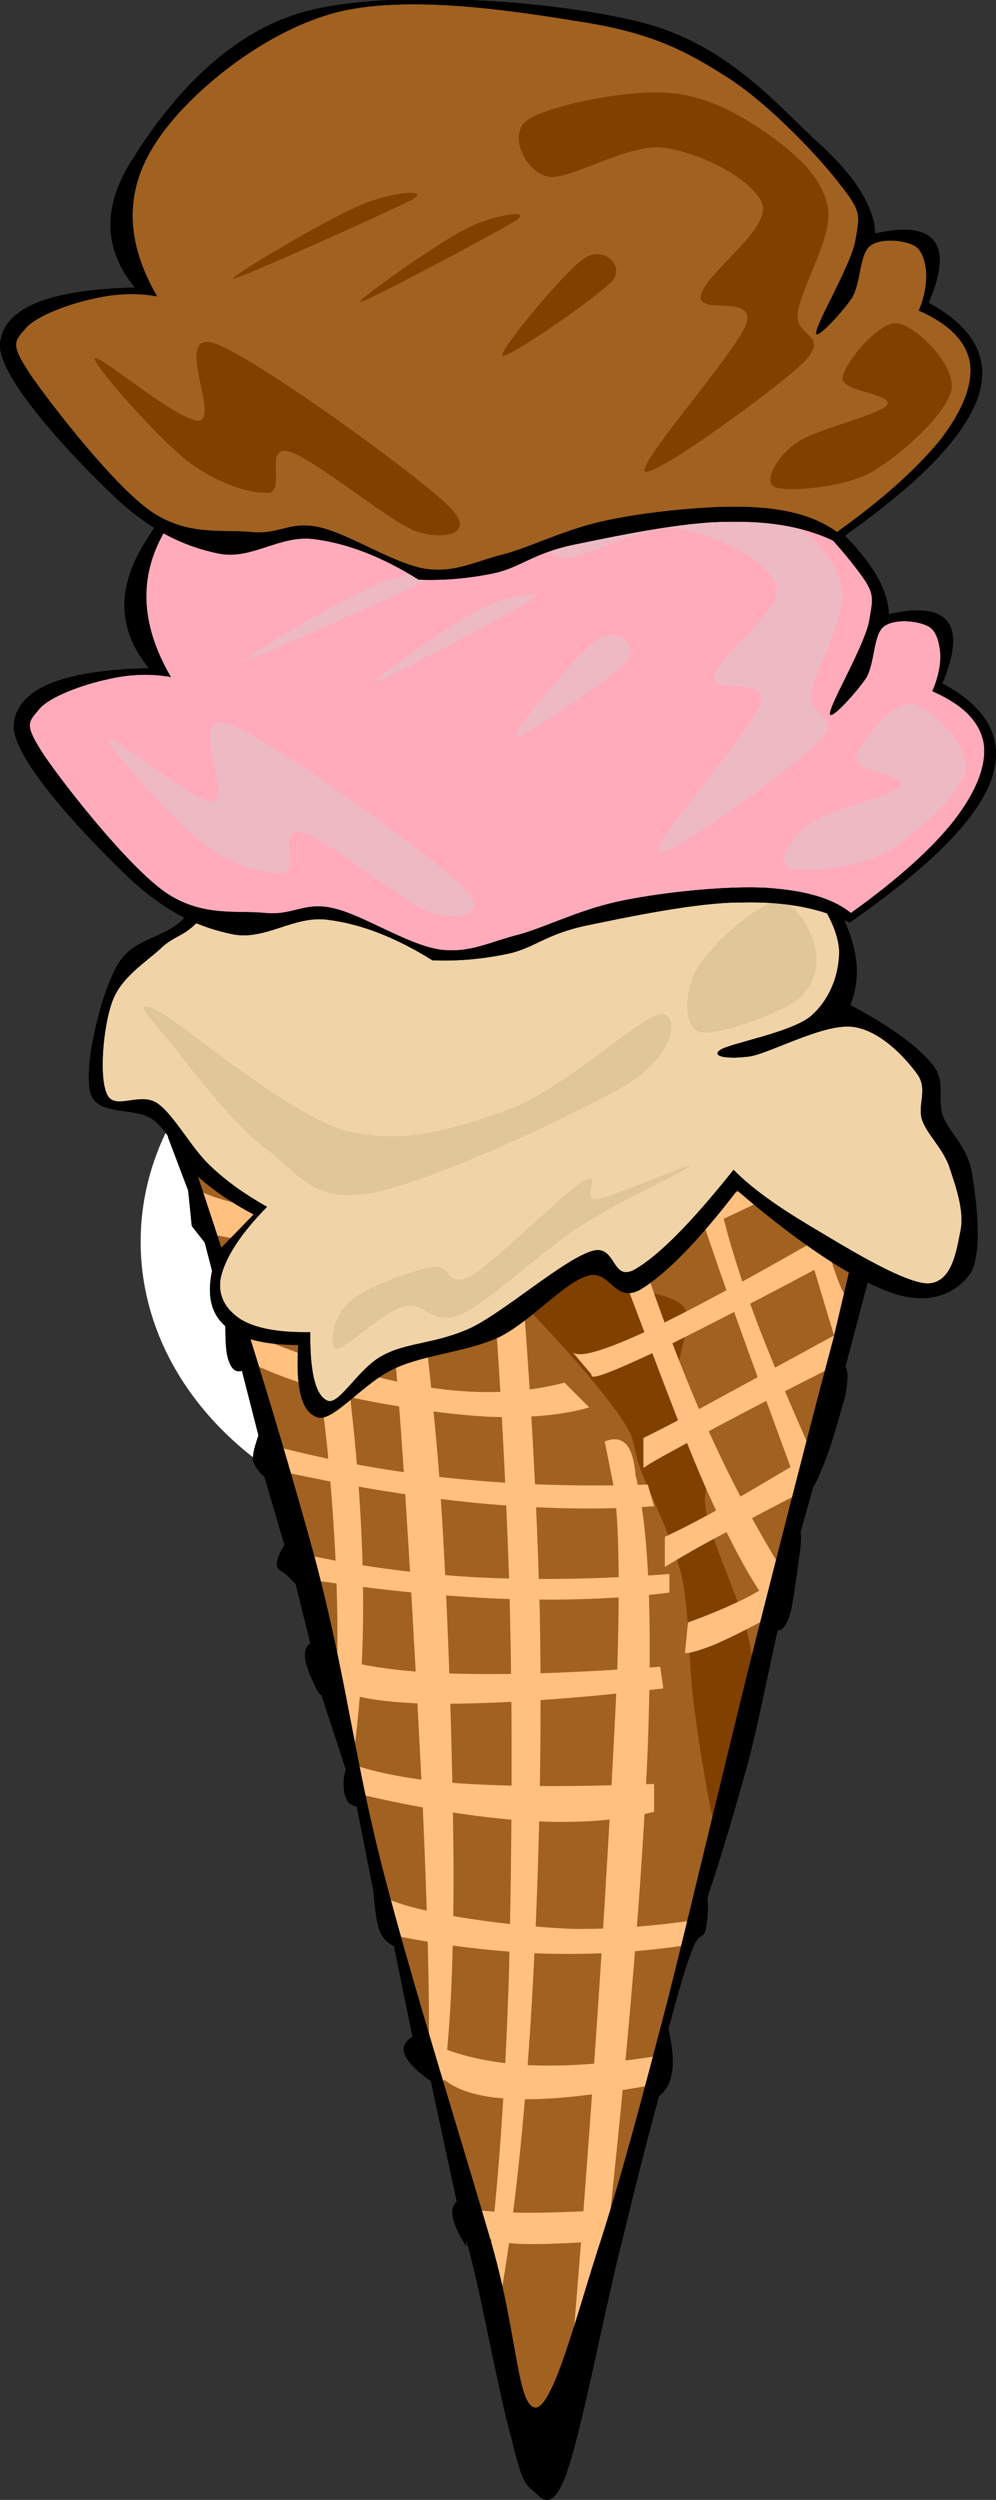 <?xml version="1.0" encoding="utf-8"?>
<!-- Generator: Adobe Illustrator 10.0, SVG Export Plug-In . SVG Version: 3.0.0 Build 77)  --><svg enable-background="new 0 0 140.844 353.224" height="353.224" i:pageBounds="0 792 612 0" i:rulerOrigin="0 0" i:viewOrigin="235 572" overflow="visible" space="preserve" viewBox="0 0 140.844 353.224" width="140.844" xmlns="http://www.w3.org/2000/svg" xmlns:a="http://ns.adobe.com/AdobeSVGViewerExtensions/3.0/" xmlns:graph="http://ns.adobe.com/Graphs/1.0/" xmlns:i="http://ns.adobe.com/AdobeIllustrator/10.0/" xmlns:x="http://ns.adobe.com/Extensibility/1.0/" xmlns:xlink="http://www.w3.org/1999/xlink">
  <rect x="0" y="0" width="140.844" height="353.224" fill="#333333" stroke="none"/>
  <g i:dimmedPercent="50" i:layer="yes" i:rgbTrio="#4F008000FFFF" id="Layer_1">
    <g>
      <path clip-rule="evenodd" d="M70.397,133.623     c27.88,0,50.507,18.741,50.507,41.832c0,23.092-22.627,41.832-50.507,41.832s-50.508-18.74-50.508-41.832     C19.889,152.364,42.517,133.623,70.397,133.623" fill="#FFFFFF" fill-rule="evenodd" i:knockout="Off"/>
      <path clip-rule="evenodd" d="     M76.842,351.927l49.752-190.296l-99.937-0.36L76.842,351.927z" fill="#A16121" fill-rule="evenodd" i:knockout="Off" stroke="#000000" stroke-miterlimit="10" stroke-width="0.036"/>
      <path clip-rule="evenodd" d="M75.041,185.355     c-0.469-5.185-0.035-8.964,1.297-11.772c1.367-2.808,4.57-5.976,6.551-4.788c1.801,1.152,2.484,9,4.824,11.736     c2.34,2.592,7.703,1.979,9.145,4.392c1.26,2.412-1.477,6.588-0.865,10.008c0.613,3.313,4.105,6.841,4.789,10.044     c0.611,3.097-1.764,4.429-0.9,8.713c0.793,4.212,4.535,11.951,5.688,16.56c1.08,4.5,1.369,7.992,0.865,10.476l-5.221,18.324     c-1.297-5.976-2.268-11.844-3.061-17.892c-0.828-6.229-0.576-12.708-1.727-18.324c-1.332-5.544-4.248-11.088-5.689-14.832     c-1.512-3.815-0.432-4.104-3.023-7.812C85.049,196.371,80.873,191.475,75.041,185.355z" fill="#804000" fill-rule="evenodd" i:knockout="Off"/>
      <path clip-rule="evenodd" d="M52.361,161.811     c1.404,7.776,2.664,19.224,3.924,34.884c1.26,15.731,2.7,42.66,3.492,58.428c0.684,15.624,0.972,26.784,0.864,34.452l1.764,6.516     c1.188-6.983,1.764-17.748,1.728-32.688c-0.108-15.156-0.828-39.564-2.16-56.7c-1.476-17.172-3.384-32.004-6.12-45.324     C54.701,161.523,53.549,161.667,52.361,161.811z" fill="#FFC080" fill-rule="evenodd" i:knockout="Off"/>
      <path clip-rule="evenodd" d="M39.725,160.947     c3.096,16.236,5.148,30.672,6.552,43.596c1.26,12.888,1.692,23.977,1.296,33.552l2.628,8.28     c1.368-10.8,1.512-23.112,0.432-37.476c-1.152-14.437-3.384-30.349-6.984-48.42C42.353,160.623,41.057,160.767,39.725,160.947z" fill="#FFC080" fill-rule="evenodd" i:knockout="Off"/>
      <path clip-rule="evenodd" d="M68.489,166.599     c1.728,18.936,2.844,37.404,3.492,56.232c0.576,18.864,0.396,39.096,0,55.836c-0.54,16.561-1.512,30.528-3.06,42.732l1.332,6.084     c2.159-11.412,3.708-25.164,4.788-41.832c1.043-16.776,1.656-36.612,1.297-57.564c-0.541-20.952-1.945-43.056-4.357-67.14     C70.829,162.819,69.677,164.691,68.489,166.599z" fill="#FFC080" fill-rule="evenodd" i:knockout="Off"/>
      <path clip-rule="evenodd" d="M86.813,210.195     c0.721,4.932,0.865,13.752,0.432,27.036c-0.611,13.283-1.906,35.496-3.059,51.912c-1.117,16.344-2.27,31.176-3.457,45.323     l4.789-14.796c3.348-30.24,5.328-54.144,6.084-72.828c0.684-18.647,0.107-31.212-1.729-38.376     c-0.18-2.16-0.611-3.563-1.297-4.355c-0.756-0.828-1.727-0.973-3.059-0.433C85.949,205.839,86.381,207.999,86.813,210.195z" fill="#FFC080" fill-rule="evenodd" i:knockout="Off"/>
      <path clip-rule="evenodd" d="M79.828,195.363     c-5.939,1.548-12.635,1.8-20.483,0.468c-7.813-1.368-16.488-4.032-26.172-8.28l1.764,4.752c4.428,2.232,9.468,3.853,15.264,5.257     c5.796,1.224,13.536,2.376,19.188,2.628c5.472,0.18,10.117-0.217,13.931-1.332C82.168,197.703,81.018,196.551,79.828,195.363z" fill="#FFC080" fill-rule="evenodd" i:knockout="Off"/>
      <path clip-rule="evenodd" d="M37.997,204.111     c8.532,2.268,17.064,3.815,26.136,4.788c9.035,0.899,17.965,1.188,27.469,0.863l0.898,3.061     c-7.596,0.54-15.84,0.396-24.875-0.433c-9.144-0.899-18.684-2.447-29.196-4.787C38.285,206.451,38.141,205.299,37.997,204.111z" fill="#FFC080" fill-rule="evenodd" i:knockout="Off"/>
      <path clip-rule="evenodd" d="M41.921,219.375     c7.812,1.764,15.948,2.916,24.84,3.456c8.784,0.468,18.036,0.324,27.899-0.432v2.628c-7.199,0.899-15.047,1.188-23.975,0.863     c-8.964-0.396-18.576-1.367-29.232-3.06C41.597,221.679,41.741,220.527,41.921,219.375z" fill="#FFC080" fill-rule="evenodd" i:knockout="Off"/>
      <path clip-rule="evenodd" d="M44.513,232.875     c3.276,1.908,8.712,3.024,16.992,3.492c8.28,0.396,18.575,0.107,31.86-0.864l0.432,3.061c-14.508,1.728-25.56,2.268-33.588,2.159     c-8.064-0.252-12.816-1.367-14.4-3.491C45.377,235.791,44.945,234.352,44.513,232.875z" fill="#FFC080" fill-rule="evenodd" i:knockout="Off"/>
      <path clip-rule="evenodd" d="M50.201,249.436     c3.78,1.224,8.964,2.231,16.128,2.628c7.128,0.396,15.659,0.396,26.171,0v3.924c-4.967,1.26-10.799,1.691-17.891,1.296     c-7.128-0.468-15.121-1.729-24.408-3.924C50.201,252.063,50.201,250.768,50.201,249.436z" fill="#FFC080" fill-rule="evenodd" i:knockout="Off"/>
      <path clip-rule="evenodd" d="M54.557,268.191     c2.232,1.008,5.58,1.836,10.044,2.628c4.464,0.756,10.764,1.512,16.559,1.728c5.689,0.036,11.449-0.396,17.424-1.296     l-0.863,3.492c-6.695,1.044-13.393,1.476-20.484,1.296c-7.127-0.252-14.255-1.08-21.815-2.628     C55.133,271.684,54.845,269.955,54.557,268.191z" fill="#FFC080" fill-rule="evenodd" i:knockout="Off"/>
      <path clip-rule="evenodd" d="M60.209,288.243     c3.528,1.944,7.992,3.06,13.535,3.492c5.545,0.359,11.988-0.072,19.621-1.296l-2.195,4.355h-0.002     c-7.775,1.332-13.932,2.017-18.756,1.765c-4.859-0.181-8.099-1.297-10.007-3.061c-0.648-1.8-0.9-2.628-0.9-2.628     c0.072-0.072,0.972,3.024,0.9,2.628C62.153,293.067,61.469,291.268,60.209,288.243z" fill="#FFC080" fill-rule="evenodd" i:knockout="Off"/>
      <path clip-rule="evenodd" d="M67.193,312.255     c2.016,0.216,4.5,0.396,7.848,0.396c3.24,0,7.164-0.181,11.771-0.396l-1.295,4.356c-5.328,0.396-9.396,0.54-12.205,0.432     c-2.916-0.18-4.428-0.576-4.824-1.332C68.057,314.56,67.625,313.407,67.193,312.255z" fill="#FFC080" fill-rule="evenodd" i:knockout="Off"/>
      <path clip-rule="evenodd" d="M28.385,168.327     c1.908,1.044,6.372,2.16,13.536,3.492c7.128,1.332,16.812,2.7,29.196,4.392l0.864,4.32c-9.108-1.044-16.92-2.052-23.976-3.023     c-7.056-0.973-12.924-2.125-17.892-3.061C29.537,172.431,28.961,170.379,28.385,168.327z" fill="#FFC080" fill-rule="evenodd" i:knockout="Off"/>
      <path clip-rule="evenodd" d="M76.373,178.551     c3.42-0.468,8.641-1.908,15.805-4.86c7.199-2.916,16.02-7.02,27.035-12.456l3.961,0.324c-8.281,4.644-16.094,8.532-24.014,12.096     c-7.955,3.42-15.479,6.372-23.111,8.712C76.156,181.107,76.266,179.847,76.373,178.551z" fill="#FFC080" fill-rule="evenodd" i:knockout="Off"/>
      <path clip-rule="evenodd" d="M80.945,191.007     c0.863,0.973,4.572-0.144,11.412-3.348c6.875-3.348,16.451-8.532,29.303-16.092l-1.512,5.184     c-12.564,6.769-21.635,11.376-27.791,14.4c-6.156,2.844-8.965,3.96-8.713,3.06C82.744,193.167,81.846,192.087,80.945,191.007z" fill="#FFC080" fill-rule="evenodd" i:knockout="Off"/>
      <path clip-rule="evenodd" d="M97.289,229.239     c3.023-1.08,5.652-2.196,8.279-3.492c2.592-1.368,4.789-2.772,6.984-4.356l-3.492,6.984c-3.275,1.764-5.795,3.024-7.848,3.924     c-2.053,0.828-3.455,1.261-4.355,1.296C97,232.155,97.145,230.715,97.289,229.239z" fill="#FFC080" fill-rule="evenodd" i:knockout="Off"/>
      <path clip-rule="evenodd" d="M81.594,161.811     c2.375,7.02,5.004,14.58,8.279,23.112c3.24,8.496,7.523,20.196,10.908,27.468c3.313,7.129,6.119,12.169,8.711,15.265l1.729-4.824     c-5.111-8.208-9.756-17.136-13.932-27.468c-4.248-10.332-8.027-21.528-11.34-33.984C84.51,161.523,83.068,161.667,81.594,161.811     z" fill="#FFC080" fill-rule="evenodd" i:knockout="Off"/>
      <path clip-rule="evenodd" d="M96.209,161.667     c0.145,1.548,1.549,6.3,4.355,14.4c2.736,8.1,6.877,19.368,12.277,34.092l1.547-5.796c-4.645-10.477-8.135-19.008-10.332-26.136     c-2.268-7.165-3.24-12.349-3.061-16.128C99.412,161.955,97.828,161.811,96.209,161.667z" fill="#FFC080" fill-rule="evenodd" i:knockout="Off"/>
      <path clip-rule="evenodd" d="M90.988,203.175     c0.613-0.288,3.385-1.655,8.172-4.248c4.824-2.628,11.664-6.336,20.664-11.268l-1.512,5.184c-8.172,4.141-14.4,7.38-18.971,9.864     c-4.572,2.484-7.309,3.924-8.354,4.716C90.988,206.02,90.988,204.615,90.988,203.175z" fill="#FFC080" fill-rule="evenodd" i:knockout="Off"/>
      <path clip-rule="evenodd" d="M94.014,217.144     c1.727-0.792,4.463-2.16,8.207-4.248c3.709-2.124,8.316-4.86,13.969-8.208l-2.125,5.796c-4.5,2.304-8.352,4.319-11.699,6.191     c-3.385,1.765-6.121,3.385-8.352,4.716C94.014,219.987,94.014,218.583,94.014,217.144z" fill="#FFC080" fill-rule="evenodd" i:knockout="Off"/>
      <path clip-rule="evenodd" d="M109.602,161.055     c1.332,4.284,2.736,9.036,4.355,14.4c1.619,5.328,3.275,10.98,5.256,17.388l1.836-7.92c-1.404-1.044-2.484-3.384-3.637-7.308     c-1.15-3.924-2.158-9.252-3.023-16.128C112.805,161.343,111.221,161.199,109.602,161.055z" fill="#FFC080" fill-rule="evenodd" i:knockout="Off"/>
      <path clip-rule="evenodd" d="     M23.741,160.623l2.88,7.596l0.504,5.004l1.836,2.34l2.916,11.268c0,2.521,0.036,4.356,0.504,5.508     c0.36,1.08,0.972,1.62,1.836,1.332l2.34,9.145c-0.432,1.26-0.684,2.124-0.756,2.88c-0.108,0.684-0.072,0.756,0.252,1.332     c0.252,0.468,0.648,1.044,1.332,1.584l2.844,9.684c-0.756,1.26-1.152,2.124-1.044,2.88c0,0.648,0.864,0.864,1.332,1.332     c0.396,0.396,0.828,0.828,1.296,1.296l2.088,8.389c-0.612,0.359-0.864,1.151-0.756,2.088c0.072,0.972,0.828,2.7,1.296,3.672     c0.324,0.828,0.72,1.404,1.044,1.584l3.42,10.476c-0.216,0.828-0.36,1.62-0.288,2.376c0,0.721,0.18,1.549,0.54,2.089     c0.288,0.432,0.72,0.684,1.296,0.756l2.376,12.06c-0.144-0.9-0.144-0.9,0,0c0.072,0.937,0.288,3.853,0.792,5.256     c0.396,1.26,1.224,2.053,2.088,2.376l2.628,12.853c-1.116,0.684-1.512,1.548-1.044,2.592c0.396,1.044,1.656,2.268,3.636,3.672     l3.672,17.028c-0.576,0.504-0.792,1.296-0.504,2.376c0.216,1.08,0.828,2.34,1.836,3.924c-0.18-1.692,0.252-0.288,1.296,4.212     c1.116,4.464,3.528,17.388,5.003,22.536c1.225,5.004,1.693,6.624,2.953,7.632c1.223,0.9,2.664,3.708,4.859-2.124     c2.195-6.012,5.58-24.012,7.92-33.012c2.195-9.036,3.889-15.66,5.221-20.448c0.971-0.792,1.584-1.8,1.836-3.42     s0.035-3.636-0.504-6.048c1.367-5.221,2.447-8.928,3.383-11.269c0.865-2.304,1.477-1.512,1.836-2.628     c0.289-1.26,0.432-2.771,0.289-4.68c2.16-6.516,4.031-12.852,5.76-19.152c1.656-6.336,3.42-15.552,4.176-18.611     c0.684-3.168,0.684-3.168,0,0c0.684,0.071,1.297-0.756,1.836-2.628c0.469-1.98,1.045-6.805,1.332-8.641     c0.18-1.836,0.18-2.628,0-2.376l1.836-6.552c0.684-1.116,1.297-2.736,2.125-4.86c0.756-2.231,1.943-6.264,2.447-8.208     c0.396-2.088,0.396-3.312,0-3.96l8.783-33.3h-2.627c-1.045,2.52-2.088,6.012-3.42,11.016c-1.297,4.896-2.125,8.604-4.428,18.36     c-2.629,9.756-6.229,23.868-10.225,39.564c-3.961,15.588-9.396,38.735-13.104,53.496c-3.816,14.615-6.373,24.3-9.469,34.056     c-3.203,9.647-6.66,23.616-9.252,23.868c-2.664,0.036-2.592-10.116-6.192-22.824c-3.708-12.888-11.268-36.828-15.48-53.208     c-4.212-16.416-5.076-26.964-9.684-44.28c-4.788-17.388-10.764-36.864-18.36-59.256     C25.325,160.623,24.533,160.623,23.741,160.623z" fill-rule="evenodd" i:knockout="Off" stroke="#000000" stroke-miterlimit="10" stroke-width="0.036"/>
      <path clip-rule="evenodd" d="     M30.761,176.859l5.112-5.256c-3.384-1.836-6.12-3.672-8.496-5.94c-2.448-2.376-3.168-5.436-5.616-7.38     c-2.484-2.016-8.172-0.432-9-3.996c-0.9-3.744,1.44-13.572,3.708-17.676c2.196-4.14,6.48-3.816,9.36-6.66     c2.7-2.988,2.7-6.408,7.488-10.656c4.86-4.428,10.152-13.032,21.276-14.976c10.98-1.944,33.876-0.432,44.532,3.42     c10.477,3.816,14.939,13.248,18.539,19.116c3.492,5.724,4.393,10.728,2.557,15.156c5.508,2.916,9.359,5.688,11.557,8.316     c2.123,2.556,0.648,4.788,1.547,7.38c1.008,2.52,3.24,3.96,4.068,7.776c0.613,3.78,1.656,11.376-0.18,14.436     c-1.98,2.772-5.725,4.645-11.232,2.7c-5.543-2.016-12.744-6.732-21.744-14.436c-5.652,7.38-10.295,12.024-13.787,14.076     c-3.637,1.908-4.176-3.06-7.453-1.979c-3.42,1.08-7.883,6.372-12.419,8.64c-4.68,2.124-10.296,2.412-14.616,4.356     c-4.356,1.872-8.64,7.452-10.908,7.02c-2.376-0.647-3.24-3.888-2.88-10.26c-5.4-0.036-9.036-1.08-10.908-3.276     C29.285,184.563,29.249,181.215,30.761,176.859z" fill-rule="evenodd" i:knockout="Off" stroke="#000000" stroke-miterlimit="10" stroke-width="0.036"/>
      <path clip-rule="evenodd" d="     M37.745,170.523c-2.844-1.62-5.616-3.456-8.172-5.94c-2.628-2.52-4.932-6.984-7.308-8.676c-2.52-1.692-6.012,1.08-7.128-1.26     c-1.188-2.412-0.54-9.612,0.684-12.996c1.152-3.456,4.716-5.652,6.804-7.56c2.016-1.98,3.42-1.692,5.58-4.14     c1.944-2.556,3.348-6.804,6.984-10.656c3.672-3.996,9.324-10.044,15.3-12.456c6.048-2.412,13.5-1.8,20.268-1.62     c6.659,0.108,14.04,1.548,19.368,2.52c5.039,0.936,7.848,0,11.736,2.88c3.996,2.772,8.928,9.504,11.879,13.536     c2.809,3.888,4.682,6.84,4.934,10.116c0.035,3.276-1.225,6.912-4.068,9.36c-2.881,2.304-11.34,3.78-12.744,4.716     c-1.369,0.936,0.971,1.332,4.248,0.9c3.131-0.612,10.404-4.644,14.436-4.176c3.889,0.468,7.451,4.32,9.18,6.696     c1.549,2.196-0.035,4.32,0.684,6.516c0.756,2.016,2.701,3.744,3.744,6.3c0.828,2.556,2.197,6.12,1.729,9.036     c-0.576,2.844-1.152,7.74-4.787,7.74c-3.672-0.181-12.24-5.58-16.813-8.28c-4.607-2.772-8.027-5.22-10.549-7.776     c-5.975,7.488-10.584,12.132-13.967,14.076c-3.42,1.908-2.557-3.924-6.301-2.52c-3.959,1.333-11.772,8.172-16.632,10.656     c-4.968,2.376-9.216,2.124-12.6,3.96c-3.42,1.692-6.156,6.948-7.812,6.48c-1.728-0.576-2.628-3.816-2.556-9.72     c-4.536,0.071-7.776-0.54-9.864-1.836c-2.16-1.404-3.348-3.492-2.736-6.12C31.949,177.615,33.929,174.411,37.745,170.523z" fill="#F0D4A8" fill-rule="evenodd" i:knockout="Off" stroke="#000000" stroke-miterlimit="10" stroke-width="0.036"/>
      <path clip-rule="evenodd" d="M24.641,147.987     c2.664,3.384,8.28,10.836,13.104,14.436c4.644,3.42,6.3,7.632,14.976,6.12c8.712-1.728,29.591-11.448,36.541-15.696     c6.623-4.392,6.768-10.116,3.924-9.54c-2.988,0.684-13.428,10.44-20.916,13.32c-7.561,2.736-15.013,5.292-23.473,3.096     c-8.496-2.448-22.68-15.012-26.712-16.992C18.017,140.751,21.977,144.639,24.641,147.987z" fill="#E0C699" fill-rule="evenodd" i:knockout="Off"/>
      <path clip-rule="evenodd" d="M49.481,183.879     c2.268-2.016,8.532-4.284,11.556-4.859c2.808-0.576,1.944,3.132,5.616,1.26c3.528-2.16,12.781-11.52,15.804-13.356     c2.988-1.836-0.541,2.844,2.053,2.52c2.555-0.504,13.355-5.256,13.104-4.68c-0.541,0.648-10.008,4.86-15.48,8.46     c-5.543,3.528-12.6,10.404-16.848,12.456c-4.248,1.836-5.256-1.943-8.172-1.079c-3.096,0.827-8.208,6.012-9.504,5.976     C46.277,190.323,47.177,185.823,49.481,183.879z" fill="#E0C699" fill-rule="evenodd" i:knockout="Off"/>
      <path clip-rule="evenodd" d="M98.621,136.791     c1.764-3.132,8.172-8.892,11.053-9.36c2.699-0.504,5.074,4.068,5.615,6.48c0.576,2.268,0,5.328-2.557,7.38     c-2.771,2.016-11.484,5.148-13.787,4.536C96.533,144.999,96.748,139.851,98.621,136.791z" fill="#E0C699" fill-rule="evenodd" i:knockout="Off"/>
      <path clip-rule="evenodd" d="     M61.145,135.675c-5.184-3.24-10.116-5.148-14.796-5.724c-4.824-0.648-8.748,2.952-13.428,2.052     c-4.788-0.972-9.432-3.096-14.616-7.92c-5.256-5.004-16.812-16.848-16.344-21.78c0.504-4.968,6.732-7.596,19.116-7.884     c-4.392-5.328-4.644-11.232-0.612-17.712c4.14-6.66,12.204-17.856,24.48-21.24c12.06-3.312,35.387-1.62,47.627,1.476     c12.025,3.024,19.08,11.484,24.66,16.632c5.545,4.968,8.316,9.324,8.461,13.212c4.248-0.972,7.02-0.612,8.316,1.08     c1.223,1.584,0.971,4.536-0.756,8.712c6.768,3.6,8.891,8.28,6.803,13.896c-2.232,5.688-8.82,12.132-19.908,19.872     c-3.924-1.944-8.82-2.988-15.084-2.844c-6.408-0.072-16.596,2.124-22.211,3.276c-5.58,1.188-7.236,3.096-10.801,3.924     C68.345,135.495,64.853,135.819,61.145,135.675z" fill-rule="evenodd" i:knockout="Off" stroke="#000000" stroke-miterlimit="10" stroke-width="0.036"/>
      <path clip-rule="evenodd" d="     M24.137,95.643c-3.096-0.54-6.12-0.36-9.216,0.396c-3.168,0.684-8.028,2.412-9.432,4.212c-1.548,1.836-2.124,2.124,0.792,6.552     c2.916,4.284,11.664,15.408,16.956,19.188c5.256,3.672,10.224,2.592,14.328,3.024c3.924,0.36,5.436-1.62,9.54-0.684     c4.104,0.9,10.44,5.112,14.976,5.832c4.356,0.612,7.128-1.08,11.521-2.16c4.32-1.296,8.783-3.636,14.652-4.788     c5.867-1.188,14.543-2.052,20.051-1.764c5.328,0.36,9.289,1.368,12.023,3.564c6.625-4.752,11.449-9.072,14.617-13.104     c3.168-4.14,4.607-7.812,4.176-10.872c-0.541-3.06-2.916-5.472-7.271-7.38c0.898-2.052,1.223-3.96,1.115-5.436     c-0.145-1.548-0.576-3.276-1.871-3.816c-1.477-0.72-4.682-1.044-6.156,0.144c-1.477,1.188-1.225,5.112-2.449,7.2     c-1.295,1.98-5.219,6.3-5.111,5.04c0.035-1.404,4.932-9.648,5.545-13.068c0.574-3.456,0.936-3.852-1.98-7.596     c-2.988-3.924-9.9-11.376-15.877-15.264c-6.119-3.96-11.016-6.372-20.375-7.92c-9.613-1.548-25.561-4.176-35.893-1.224     c-10.296,2.916-20.988,11.88-25.128,18.684C19.493,81.099,19.745,88.047,24.137,95.643z" fill="#FFABBC" fill-rule="evenodd" i:knockout="Off" stroke="#000000" stroke-miterlimit="10" stroke-width="0.036"/>
      <path clip-rule="evenodd" d="M60.821,128.871     c-3.816-1.368-14.544-10.368-18.036-11.304c-3.528-0.9-0.468,5.436-2.772,5.832c-2.52,0.216-7.2-1.188-11.412-4.356     c-4.284-3.276-13.428-13.644-13.248-14.58c0.252-1.008,11.844,9.036,14.796,8.748c2.808-0.468-3.78-12.852,2.16-10.908     c5.832,2.052,27.972,18.108,32.832,22.752C69.821,129.375,64.493,130.131,60.821,128.871z" fill="#EDBAC4" fill-rule="evenodd" i:knockout="Off"/>
      <path clip-rule="evenodd" d="M76.553,70.731     c2.881-1.98,14.041-4.356,20.016-3.816c5.904,0.432,11.088,3.672,14.977,6.516c3.744,2.736,6.947,5.904,7.523,10.08     c0.432,4.032-3.779,10.836-4.32,14.436c-0.539,3.492,4.537,2.988,1.08,6.804c-3.744,3.744-21.203,16.416-22.643,15.66     c-1.332-0.972,12.887-16.848,14.328-20.952c1.15-4.14-6.84-1.152-6.48-3.816c0.359-2.952,9.576-9.216,8.783-12.816     c-1.08-3.6-8.855-7.524-14.004-8.172s-13.139,4.608-16.344,4.104C76.156,78.075,73.709,72.675,76.553,70.731z" fill="#EDBAC4" fill-rule="evenodd" i:knockout="Off"/>
      <path clip-rule="evenodd" d="M128.789,99.459     c2.557,0.252,8.316,5.796,7.703,9.396c-0.684,3.492-7.307,9.288-11.412,11.7c-4.248,2.232-11.807,2.736-13.535,2.052     c-1.691-0.72,0.252-4.428,3.061-6.264c2.627-1.944,11.664-3.852,12.816-5.328c0.936-1.62-6.553-1.872-6.338-3.816     C121.266,105.183,126.197,99.171,128.789,99.459z" fill="#EDBAC4" fill-rule="evenodd" i:knockout="Off"/>
      <path clip-rule="evenodd" d="M52.505,82.971     c-4.428,1.836-18.756,10.296-17.568,10.224c1.368-0.252,22.104-9.54,25.272-11.196C63.089,80.307,56.681,80.955,52.505,82.971z" fill="#EDBAC4" fill-rule="evenodd" i:knockout="Off"/>
      <path clip-rule="evenodd" d="M67.589,86.247     c-3.744,1.872-15.876,10.404-14.616,10.188c1.26-0.252,19.476-9.936,22.033-11.556C77.273,83.223,71.333,84.195,67.589,86.247z" fill="#EDBAC4" fill-rule="evenodd" i:knockout="Off"/>
      <path clip-rule="evenodd" d="M84.545,90.315     c-2.629,1.692-12.313,13.212-11.557,13.752c0.756,0.396,13.5-8.28,15.588-10.62C90.412,91.143,87.174,88.479,84.545,90.315z" fill="#EDBAC4" fill-rule="evenodd" i:knockout="Off"/>
      <path clip-rule="evenodd" d="     M59.201,81.891c-5.184-3.24-10.116-5.148-14.796-5.724c-4.824-0.648-8.748,2.952-13.428,2.052     c-4.752-0.972-9.504-3.096-14.652-7.92c-5.292-5.004-16.74-16.848-16.308-21.78c0.504-4.968,6.768-7.596,19.08-7.884     c-4.392-5.328-4.644-11.232-0.612-17.712c4.104-6.66,12.276-17.855,24.516-21.24c12.06-3.312,35.388-1.62,47.628,1.476     c12.023,3.024,19.08,11.484,24.66,16.632c5.543,4.968,8.316,9.324,8.459,13.212c4.32-0.972,7.057-0.612,8.354,1.08     c1.223,1.584,1.008,4.536-0.793,8.712c6.66,3.6,8.965,8.28,6.768,13.896c-2.268,5.688-8.748,12.132-19.871,19.872     c-3.924-1.944-8.82-2.988-15.084-2.844c-6.408-0.072-16.596,2.124-22.213,3.276c-5.436,1.188-7.307,3.096-10.763,3.924     C66.473,81.711,62.873,82.035,59.201,81.891z" fill-rule="evenodd" i:knockout="Off" stroke="#000000" stroke-miterlimit="10" stroke-width="0.036"/>
      <path clip-rule="evenodd" d="     M22.193,41.859c-3.06-0.54-6.192-0.36-9.252,0.396c-3.204,0.684-7.956,2.412-9.396,4.212c-1.548,1.836-2.124,2.124,0.792,6.552     c2.988,4.284,11.592,15.408,16.92,19.188c5.256,3.636,10.224,2.556,14.328,2.988c3.996,0.36,5.436-1.62,9.576-0.684     c4.14,0.9,10.368,5.076,14.94,5.868c4.464,0.612,7.02-1.08,11.556-2.16c4.32-1.296,8.785-3.636,14.652-4.788     c5.725-1.188,14.617-2.052,20.016-1.764c5.328,0.252,9.289,1.476,12.025,3.528c6.66-4.752,11.412-9.108,14.65-13.068     c3.168-4.14,4.609-7.812,4.178-10.872c-0.541-3.06-2.953-5.472-7.236-7.38c0.863-2.052,1.115-3.96,1.043-5.436     c-0.143-1.548-0.611-3.276-1.836-3.816c-1.475-0.72-4.68-1.044-6.156,0.144c-1.439,1.152-1.295,5.184-2.482,7.236     c-1.297,2.016-5.256,6.228-5.076,5.004c0.035-1.439,4.932-9.576,5.543-13.032c0.576-3.492,0.936-3.96-1.98-7.668     c-2.986-3.96-9.898-11.304-15.875-15.228c-6.156-3.96-10.943-6.372-20.34-7.92c-9.576-1.548-25.632-4.176-35.928-1.224     c-10.296,2.916-20.988,11.88-25.128,18.684C17.549,27.315,17.801,34.263,22.193,41.859z" fill="#A16121" fill-rule="evenodd" i:knockout="Off" stroke="#000000" stroke-miterlimit="10" stroke-width="0.036"/>
      <path clip-rule="evenodd" d="M58.877,75.087     c-3.816-1.368-14.544-10.368-18.036-11.304c-3.528-0.9-0.468,5.436-2.772,5.832c-2.52,0.216-7.2-1.188-11.412-4.356     c-4.284-3.276-13.428-13.644-13.248-14.58c0.252-1.008,11.844,9.036,14.796,8.748c2.808-0.468-3.78-12.852,2.16-10.908     c5.832,2.052,27.972,18.108,32.832,22.752C67.877,75.591,62.549,76.347,58.877,75.087z" fill="#804000" fill-rule="evenodd" i:knockout="Off"/>
      <path clip-rule="evenodd" d="M74.609,16.947     c2.879-1.98,14.039-4.356,20.016-3.816c5.832,0.432,11.088,3.672,14.939,6.516c3.672,2.736,7.02,5.904,7.561,10.08     c0.432,4.032-3.779,10.836-4.32,14.436c-0.539,3.492,4.537,2.988,1.08,6.804c-3.744,3.744-21.203,16.416-22.645,15.66     c-1.332-0.972,12.889-16.848,14.328-20.952c1.152-4.14-6.84-1.152-6.479-3.816c0.359-2.952,9.574-9.216,8.783-12.816     c-1.08-3.6-8.855-7.524-14.004-8.172s-13.141,4.608-16.344,4.104C74.213,24.291,71.765,18.891,74.609,16.947z" fill="#804000" fill-rule="evenodd" i:knockout="Off"/>
      <path clip-rule="evenodd" d="M126.846,45.675     c2.555,0.252,8.314,5.796,7.703,9.396c-0.756,3.492-7.199,9.288-11.412,11.7c-4.211,2.232-11.879,2.736-13.572,2.052     c-1.727-0.72,0.324-4.428,3.096-6.264c2.664-1.944,11.594-3.852,12.781-5.328c0.9-1.62-6.48-1.872-6.301-3.816     C119.32,51.399,124.254,45.387,126.846,45.675z" fill="#804000" fill-rule="evenodd" i:knockout="Off"/>
      <path clip-rule="evenodd" d="M50.561,29.187     c-4.428,1.836-18.756,10.296-17.568,10.224c1.368-0.252,22.104-9.54,25.272-11.196C61.145,26.523,54.737,27.171,50.561,29.187z" fill="#804000" fill-rule="evenodd" i:knockout="Off"/>
      <path clip-rule="evenodd" d="M65.645,32.463     c-3.744,1.872-15.876,10.404-14.616,10.188c1.26-0.252,19.476-9.937,22.032-11.556C75.328,29.439,69.389,30.411,65.645,32.463z" fill="#804000" fill-rule="evenodd" i:knockout="Off"/>
      <path clip-rule="evenodd" d="M82.602,36.531     C79.9,38.223,70.397,49.743,71.045,50.283c0.792,0.396,13.428-8.28,15.553-10.62C88.434,37.359,85.156,34.695,82.602,36.531z" fill="#804000" fill-rule="evenodd" i:knockout="Off"/>
    </g>
  </g>
</svg>
